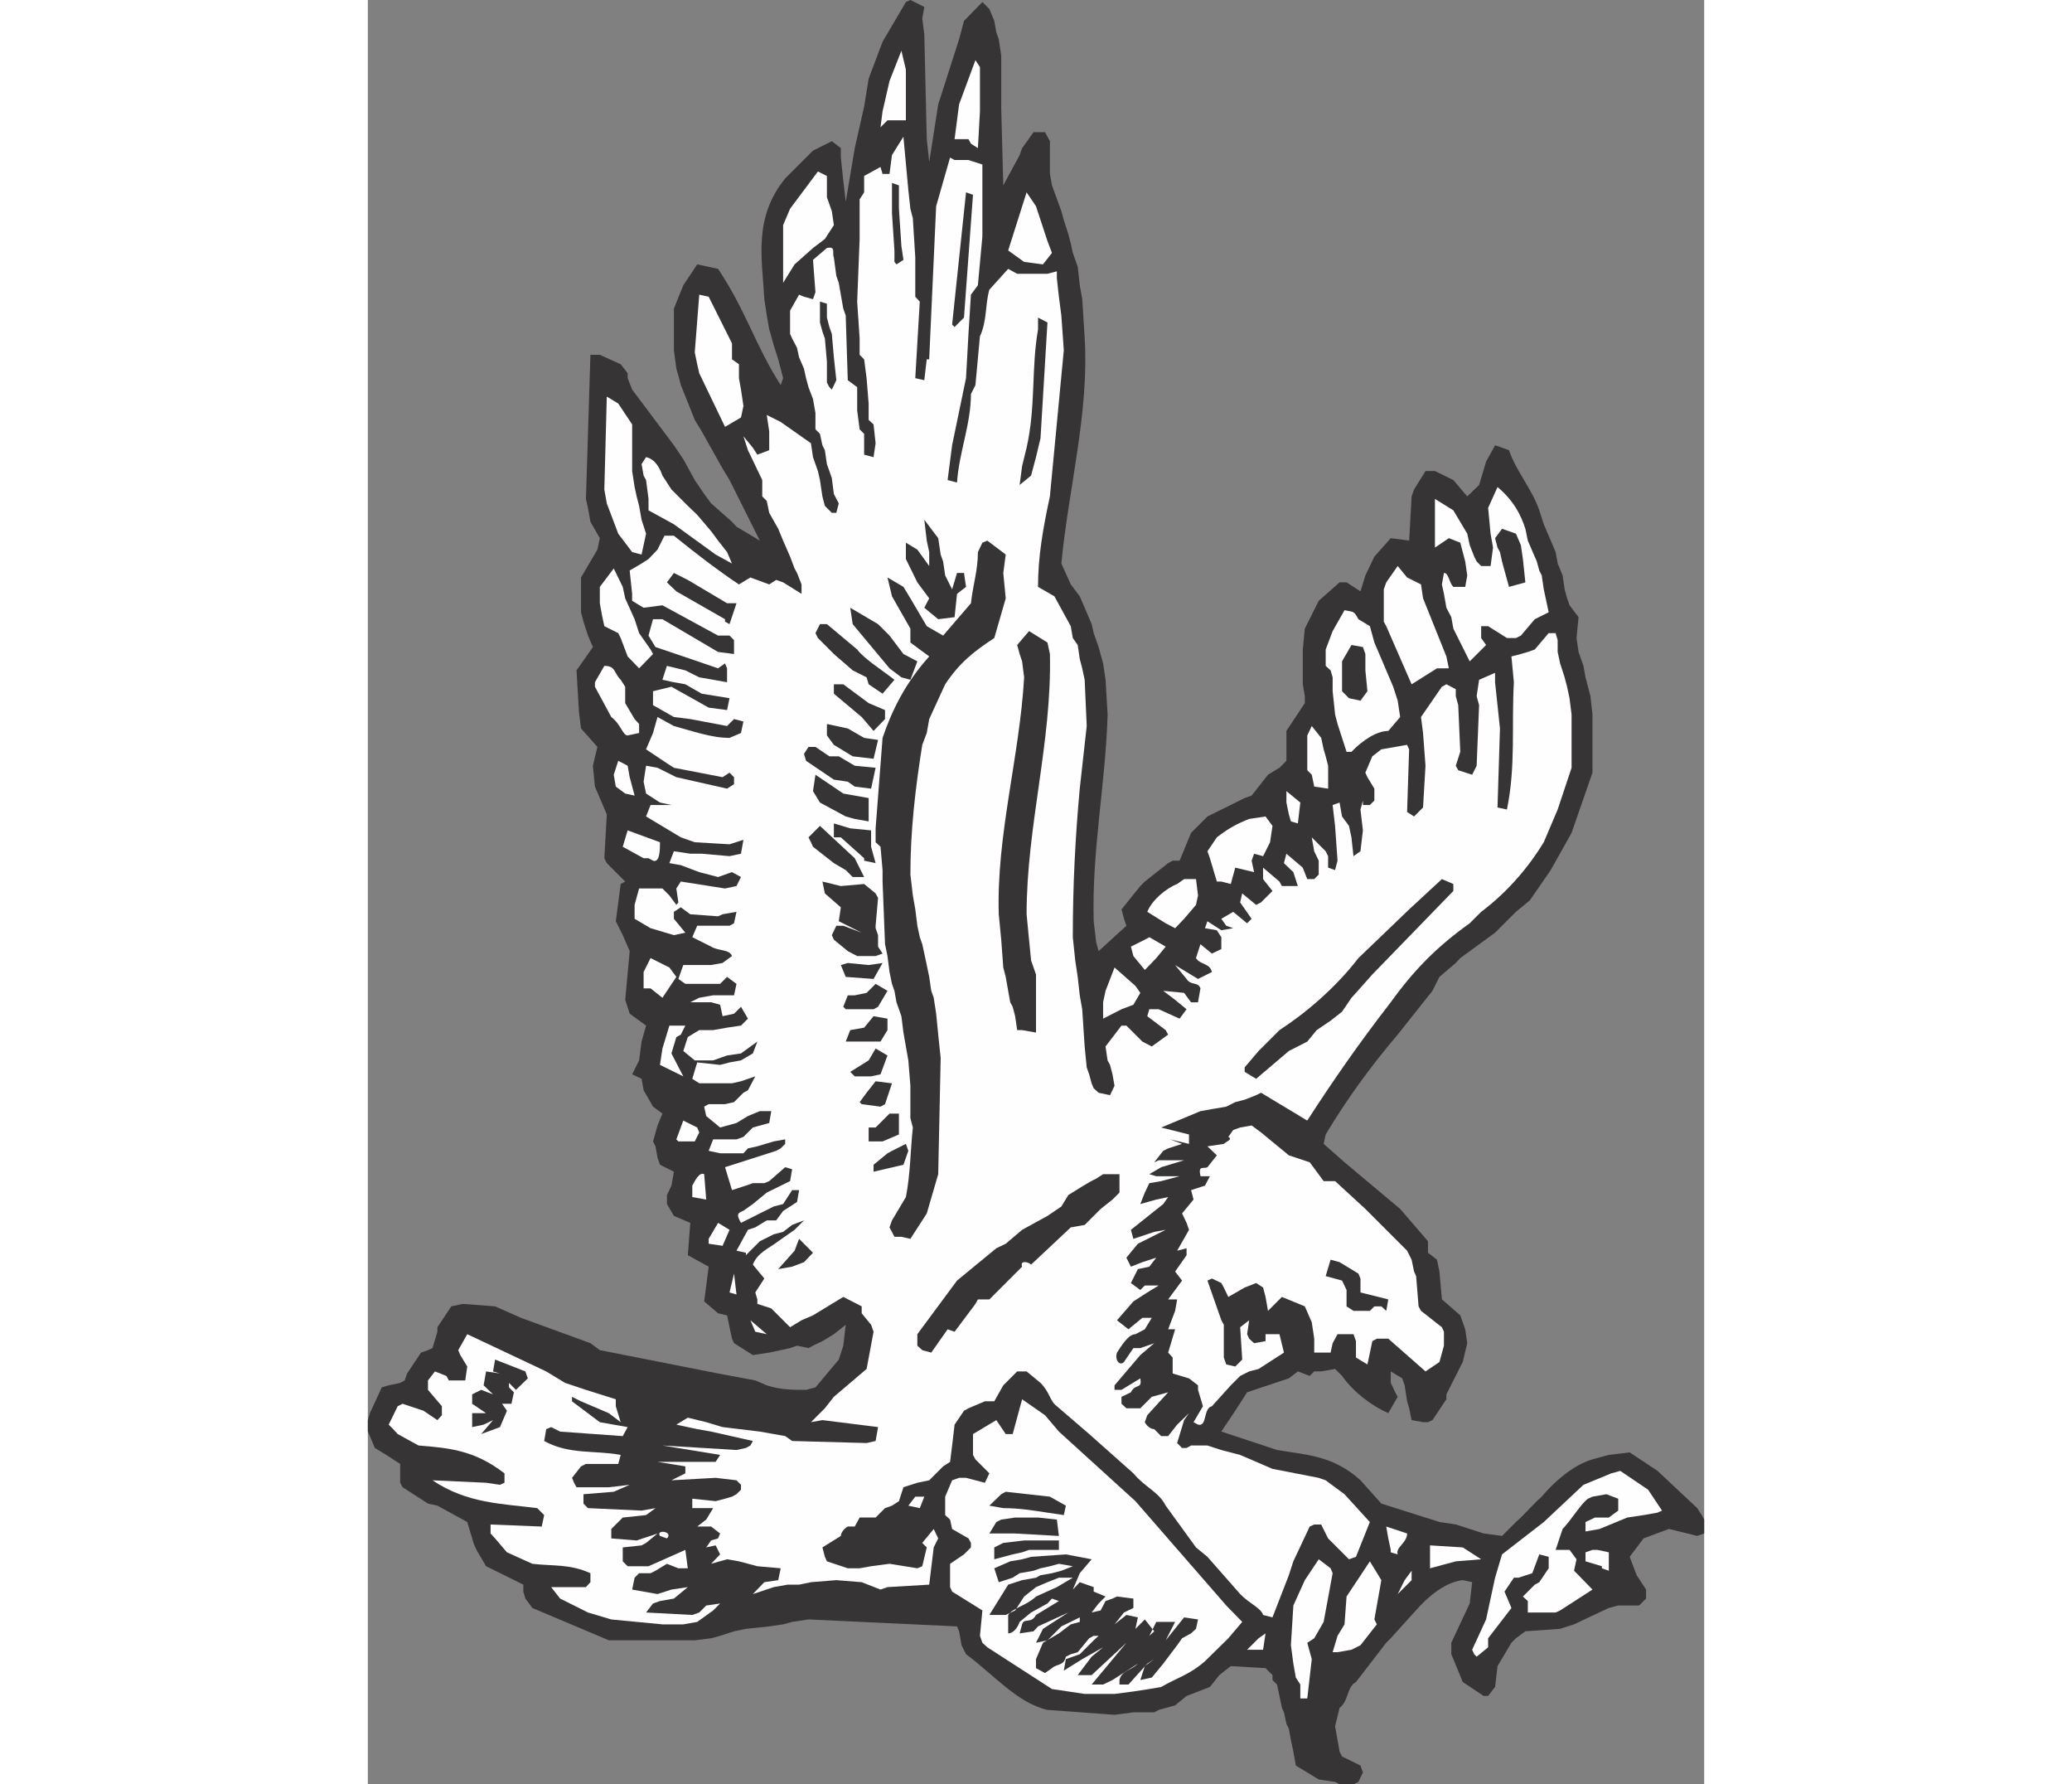 <?xml version="1.0" encoding="UTF-8"?>
<!DOCTYPE svg PUBLIC "-//W3C//DTD SVG 1.1//EN" "http://www.w3.org/Graphics/SVG/1.1/DTD/svg11.dtd">
<!-- Creator: CorelDRAW -->
<svg xmlns="http://www.w3.org/2000/svg" xml:space="preserve" width="7.848in" height="6.757in" version="1.1" style="shape-rendering:geometricPrecision; text-rendering:geometricPrecision; image-rendering:optimizeQuality; fill-rule:evenodd; clip-rule:evenodd"
viewBox="0 0 7847.73 10476.45"
 xmlns:xlink="http://www.w3.org/1999/xlink"
 xmlns:xodm="http://www.corel.com/coreldraw/odm/2003">
 <rect x="0" y="0" width="7847.73" height="10476.45" fill="#808080" stroke="none"/>
 <defs>
  <style type="text/css">
   <![CDATA[
    .fil1 {fill:#FEFEFE}
    .fil0 {fill:#373435}
   ]]>
  </style>
 </defs>
 <g id="Layer_x0020_1">
  <g id="_2008576209600">
   <path class="fil0" d="M5680.35 10462.03l-96.11 -14.41 -134.56 -81.7 -14.41 -81.69 -14.42 -67.28 -12.02 -67.28 -14.41 -28.83 -14.42 -67.28 -12.02 -26.43 -14.42 -69.68 -14.41 -67.28 -26.43 -26.43 0 -28.84 -40.85 -40.85 -204.24 -12.02 -67.28 52.86 -55.27 69.69 -136.96 52.86 -67.28 55.27 -96.11 26.43 -26.43 14.42 -122.54 0 -110.53 14.42 -394.07 -28.84 0 0c-177.81,-40.85 -312.37,-204.24 -478.16,-326.78l0 0 -26.43 -52.87 -14.42 -81.69 -12.02 -28.83 -872.24 -40.85 -96.11 14.42 -52.86 14.42 -81.7 12.02 -136.96 14.41 -69.68 14.42 -81.7 26.43 -52.86 14.41 -96.11 12.02 -504.6 0 -449.34 -189.82 -40.85 -55.27 -12.02 -40.85 0 -40.85 -218.66 -108.13 0 0c-40.85,-69.68 -69.68,-110.53 -81.69,-163.4l0 0 -28.84 -96.11 -175.4 -96.11 -55.27 -12.02 -148.98 -96.11 -14.42 -26.43 0 -110.53 -81.7 -52.86 -67.27 -40.85 -28.84 -69.69 -12.02 -26.43 0 -67.27 12.02 -40.85 69.69 -151.38 40.85 -12.01 67.28 -14.42 26.43 -14.42 14.42 -40.85 81.7 -122.55 40.85 -14.41 26.43 -12.02 28.84 -96.11 0 -26.43 81.69 -122.55 67.28 -14.41 189.82 14.41 151.38 67.28 408.49 148.98 55.26 40.85 694.43 136.96 218.66 40.85 67.28 28.84 0 0c81.69,26.43 148.98,26.43 230.67,26.43l0 0 55.27 -14.42 136.97 -163.39 26.43 -81.7 14.42 -122.55 -69.69 55.27 -67.27 40.85 -55.27 26.43 -26.43 14.42 -67.28 -14.42 -40.85 14.42 -55.27 12.02 -67.28 14.41 -96.11 14.42 -110.53 -69.69 -12.02 -26.43 -14.42 -67.28 -14.42 -69.68 -52.86 -12.02 -81.69 -69.69 26.43 -204.24 -122.54 -67.28 14.41 -189.82 -96.11 -40.85 -40.85 -69.69 0 -52.86 26.43 -55.27 14.41 -81.69 -81.69 -40.85 -14.42 -40.85 -12.02 -67.28 -14.41 -28.83 26.43 -93.71 28.83 -69.69 -55.26 -40.85 -55.27 -96.11 -12.02 -67.28 -55.27 -26.43 40.85 -81.69 14.42 -110.53 26.43 -93.71 -96.11 -69.69 -26.43 -81.69 26.43 -285.94 -40.85 -93.71 -40.85 -81.69 28.83 -218.66 26.43 -14.42 -108.13 -108.12 -14.42 -28.83 14.42 -257.1 -69.69 -163.4 -12.02 -122.55 26.43 -110.53 -96.11 -108.13 -12.02 -96.11 -14.42 -245.09 96.11 -136.97 -28.83 -67.27 -26.43 -81.7 -14.41 -55.27 0 -204.24 96.11 -163.4 14.41 -67.27 -55.26 -96.12 -14.42 -81.69 -12.02 -52.86 26.43 -845.81 55.26 0 122.55 55.27 40.85 52.86 0 28.83 26.43 67.28 245.09 326.79 55.27 81.69 67.28 122.55 55.27 81.7 40.85 55.26 122.55 108.13 26.43 28.84 136.97 81.69 -177.81 -355.62 -40.85 -67.28 -122.55 -218.65 -40.85 -67.28 -81.7 -204.24 -14.41 -55.27 -12.02 -40.85 -14.42 -108.13 0 -245.1 55.27 -136.96 81.7 -122.55 122.54 26.43 0 0c163.4,245.09 218.66,449.33 367.64,682.41l0 0 14.42 -40.85 -14.42 -55.26 -14.41 -55.27 -26.43 -81.7 -14.42 -52.86 -12.02 -40.85 -14.41 -81.7 -14.42 -96.11 0 0c-12.02,-230.67 -67.28,-475.77 122.55,-708.84l0 0 163.4 -163.4 110.53 -55.27 52.87 40.85 0 55.27 14.41 136.97 14.42 122.54 52.86 -314.78 55.27 -245.09 26.43 -163.4 81.7 -216.26 136.96 -233.07 26.43 -12.02 81.69 40.85 -12.02 67.28 12.02 96.11 14.42 612.73 14.42 134.56 52.86 -338.81 122.54 -382.06 28.84 -108.13 108.13 -110.53 40.85 40.85 28.83 69.68 12.02 67.28 14.42 40.85 14.41 96.12 0 81.69 0 230.68 12.02 449.33 96.11 -177.81 14.42 -40.85 67.28 -93.71 67.28 0 28.83 52.86 0 151.38 0 40.85 12.02 67.28 55.27 151.38 14.41 52.86 26.43 81.7 14.42 55.27 12.02 55.26 28.83 81.7 12.02 108.13 14.41 81.69 14.42 230.68 0 0c26.43,437.32 -96.11,886.65 -136.96,1321.57l0 0 55.27 122.54 52.86 69.69 69.68 163.4 12.02 52.86 28.84 81.69 26.43 96.12 14.42 96.11 12.02 204.24 0 0c-12.02,408.48 -93.72,802.56 -81.7,1213.44l0 0 14.42 122.54 14.42 52.86 163.39 -148.98 -14.41 -40.85 -14.42 -55.27 110.53 -136.96 26.43 -26.43 136.97 -108.12 26.43 -14.42 40.85 0 67.27 -163.39 96.11 -96.12 218.66 -108.13 40.85 -14.41 96.12 -122.55 67.27 -40.85 40.85 -40.85 0 -175.41 108.13 -163.4 0 -40.85 -12.02 -69.69 0 -204.24 12.02 -122.55 81.69 -163.39 122.55 -108.13 40.85 0 81.69 52.86 28.84 -93.72 52.86 -110.53 96.11 -108.13 108.13 14.41 14.42 -259.51 14.41 -40.85 67.28 -108.13 55.27 0 108.13 52.86 81.69 96.11 69.69 -67.28 40.85 -136.96 52.86 -96.11 81.7 28.83 0 0c40.85,122.55 136.96,230.68 177.81,353.22l0 0 26.43 81.69 69.68 163.4 12.02 67.28 28.84 69.68 12.01 81.7 14.42 52.86 14.42 40.85 52.86 69.69 -12.02 122.54 12.02 81.7 28.83 81.69 12.02 67.28 14.42 55.27 14.41 55.27 12.02 108.13 0 341.2 -122.54 353.22 -122.55 218.65 -122.55 177.81 -81.69 67.28 -122.55 122.54 -204.24 148.98 -26.43 28.83 -96.12 81.69 -40.85 81.7 -204.24 257.1 0 0c-163.4,192.23 -300.36,382.06 -422.9,586.3l0 0 -12.02 55.27 122.55 108.13 326.79 273.92 163.4 189.83 0 67.28 52.86 40.85 14.41 69.68 14.42 163.4 108.13 93.72 28.83 81.69 12.02 81.69 -26.43 110.53 -96.11 189.83 0 28.83 -81.7 122.55 -26.43 12.02 -28.84 0 -67.27 -12.02 -14.42 -69.69 -12.02 -40.85 -14.42 -93.71 -14.41 -40.85 -67.28 -40.85 0 67.28 26.43 55.27 14.42 26.43 -55.27 96.11 0 0c-93.71,-40.85 -204.24,-122.54 -271.52,-218.65l0 0 -40.85 -40.85 -81.69 14.42 -40.85 0 -26.43 26.43 -69.69 -26.43 -52.86 40.85 -245.09 81.7 -69.69 108.13 -81.69 122.54 326.79 108.13 0 0c163.4,28.84 326.78,28.84 490.18,177.81l0 0 122.55 136.96 341.2 108.13 96.12 14.42 163.39 52.86 108.13 14.42 81.7 -81.7 28.83 -26.43 93.72 -96.11 28.83 -26.43 0 0c93.71,-110.53 204.24,-192.23 297.95,-218.66l0 0 96.11 -26.43 122.55 -14.42 163.4 108.13 233.07 218.66 26.43 40.85 14.42 26.43 0 81.69 -40.85 14.42 -165.79 -40.85 -148.98 55.26 -81.7 108.13 40.85 108.13 55.27 84.11 0 52.86 -40.85 40.85 -122.55 0 -55.27 14.42 -204.24 96.11 -81.69 26.43 -204.24 14.42 -55.27 40.85 -26.43 26.43 -81.69 136.96 -14.42 122.55 -40.85 52.86 -26.43 0 -122.54 -81.7 -55.27 -134.56 -12.02 -28.83 0 -67.28 108.13 -230.68 14.42 -124.95 -55.27 -12.02 0 0c-96.11,12.02 -192.23,81.69 -285.94,189.82l0 0 -136.96 151.38 -26.43 26.43 -177.81 230.67 0 0c-55.27,28.84 -40.85,110.53 -96.11,151.38l0 0 -26.43 108.13 14.42 81.7 12.02 67.28 14.41 28.83 108.13 52.86 14.42 40.85 -26.43 55.27 -28.83 14.42 -81.69 0 -26.43 -14.42z"/>
   <polygon class="fil1" points="5476.11,9971.85 5476.11,9890.15 5449.67,9849.31 5435.26,9767.61 5420.84,9659.48 5435.26,9426.4 5502.54,9277.43 5584.24,9154.88 5653.92,9207.74 5665.93,9236.58 5613.07,9522.52 5557.8,9618.63 5516.96,9645.06 5543.39,9741.18 5516.96,9971.85 "/>
   <path class="fil1" d="M4209.8 9945.42l-192.23 -28.83 -379.65 -245.1 -28.83 -26.43 -14.42 -40.85 14.42 -148.98 -177.81 -110.53 -12.02 -26.43 0 -136.96 81.7 -55.27 40.85 -40.85 0 -26.43 -14.42 -26.43 -96.11 -55.26 -12.02 -55.27 -28.83 -26.43 0 -108.13 40.85 -96.11 40.85 -14.42 40.85 0 110.53 28.84 26.43 -55.27 -81.7 -81.7 -14.41 -26.43 0 -122.55 136.95 -81.69 55.27 81.69 40.85 0 55.27 -204.24 134.56 93.71 81.69 96.11 449.34 408.49 533.43 612.73 93.72 96.11 -81.7 96.11 -136.96 134.56 0 0c-93.72,81.69 -163.4,96.11 -257.1,151.38l0 0 -69.69 12.02 -93.71 14.41 -110.53 14.42 -122.55 0 -52.86 0z"/>
   <path class="fil0" d="M4414.04 9890.15l0 -26.43 0 0c12.02,-55.27 67.28,-55.27 108.13,-96.12l0 0 -148.98 96.12 -55.27 26.43 -67.28 0 204.24 -245.09 -204.24 189.82 -81.69 0 81.69 -108.13 67.28 -55.27 -122.55 69.69 -108.13 67.28 12.02 -67.28 81.7 -28.83 81.69 -81.7 28.84 -26.43 -28.84 0 -26.43 14.41 -67.28 81.7 -40.85 12.02 -28.84 14.41 0 0c-12.02,55.27 -52.86,40.85 -81.69,67.28l0 0 -40.85 28.83 -52.86 -28.83 0 -52.86 40.85 -96.11 93.71 -55.27 69.69 -52.86 52.86 -14.42 0 -26.43 -108.13 52.86 -81.7 81.69 -67.27 14.42 40.85 -81.7 148.98 -96.11 -177.81 81.7 -26.43 28.83 -81.7 12.02 14.42 -52.86 0 0c12.02,-40.85 52.86,0 81.7,-55.27l0 0 134.56 -81.7 -40.85 -14.41 -26.43 28.83 -96.11 52.86 -67.28 55.27 0 0c-14.41,40.85 -40.85,67.28 -67.27,67.28l0 0 0 -108.13 0 0c26.43,-40.85 108.13,-55.27 163.4,-108.13l0 0 122.54 -55.27 93.72 -55.27 -81.7 0 -67.28 26.43 -67.27 28.83 -69.69 55.27 -52.86 81.69 -55.27 26.43 -96.11 0 110.53 -177.81 81.69 -26.43 81.7 -14.42 26.43 -14.42 67.28 -12.01 55.27 -14.42 67.28 -26.43 -81.7 -14.41 -52.86 14.41 -55.27 12.02 -40.85 14.42 -81.7 14.42 -40.85 26.43 -81.69 26.43 -26.43 -81.7 93.72 -40.85 69.68 -12.02 52.86 -14.42 204.24 -14.41 151.38 28.83 -69.68 81.7 -40.85 96.11 40.85 -43.25 81.69 28.83 0 26.43 69.69 28.83 -40.85 40.85 -40.85 52.86 52.86 -12.02 28.84 -55.27 40.85 -14.41 26.43 -12.02 96.11 12.02 0 55.27 -55.27 26.43 -55.27 69.69 69.68 -55.27 67.28 14.42 -14.41 67.27 -26.43 26.43 81.69 -81.7 55.27 69.69 -28.83 26.43 40.85 -81.7 110.53 0 -55.27 108.13 108.13 -134.56 81.7 12.01 -12.02 55.27 -28.84 26.43 -52.86 28.83 -28.83 40.85 -81.7 108.13 -67.27 81.7 -67.28 14.42 26.43 -81.7 55.27 -40.85 -40.85 26.43 -110.53 122.55 -52.86 0z"/>
   <path class="fil1" d="M6511.74 9726.76l-14.41 -14.41 -12.02 -26.43 81.69 -177.81 52.86 -245.09 40.85 -136.96 245.1 -189.83 233.07 -218.65 163.4 -67.28 52.86 -14.42 163.4 110.53 81.7 122.55 -26.43 12.01 -81.69 14.42 -96.12 14.42 -163.39 67.28 -81.7 14.41 0 -55.27 55.27 -26.43 81.69 0 55.27 -40.85 0 -69.69 -69.68 -26.43 -81.7 14.42 -26.43 12.02 0 0c-40.85,28.83 -96.11,122.55 -148.98,177.81l0 0 -40.85 122.54 81.7 0 40.85 55.27 -14.42 67.28 26.43 26.43 81.69 84.11 -189.82 122.54 -26.43 12.02 -81.69 0 -81.7 0 0 -67.28 -28.83 -26.43 69.69 -69.69 26.43 -14.41 55.27 -81.7 0 -67.28 -55.27 -14.41 -40.85 110.53 -81.69 26.43 -26.43 0 -55.27 81.7 40.85 96.11 -136.96 177.81 0 52.86 -67.28 55.27z"/>
   <polygon class="fil1" points="5694.77,9700.33 5665.93,9700.33 5694.77,9604.22 5735.62,9536.94 5747.63,9373.54 5884.59,9166.89 5951.87,9277.43 5911.03,9508.1 5925.44,9536.94 5829.33,9659.48 5776.46,9685.91 "/>
   <polygon class="fil1" points="5163.74,9685.91 5231.02,9618.63 5271.87,9589.8 5257.45,9685.91 "/>
   <path class="fil1" d="M1730.06 9536.94l-300.36 -28.84 -136.96 -40.85 -163.4 -81.69 -52.86 -67.28 67.28 0 136.96 0 26.43 -28.83 0 -52.86 0 0c-122.55,-55.27 -218.66,-40.85 -341.21,-55.27l0 0 -148.98 -67.28 -69.69 -81.7 -26.43 -28.83 0 -52.86 300.36 12.02 14.42 -67.28 -40.85 -40.85 0 0c-206.64,-26.43 -410.89,-26.43 -615.13,-163.4l0 0 314.78 14.42 81.7 12.02 26.43 -12.02 0 -55.27 0 0c-177.81,-136.97 -326.79,-148.98 -504.6,-163.4l0 0 -122.55 -67.28 -26.43 -28.83 -26.43 -26.43 52.86 -108.13 28.84 -14.41 122.54 40.85 81.7 55.27 26.43 -28.84 0 -52.86 -81.69 -96.11 0 -55.27 40.85 -52.86 67.28 26.43 14.41 26.43 96.12 0 12.01 -81.69 -40.85 -67.28 -12.02 -28.83 52.86 -93.72 463.76 218.66 110.53 67.28 122.55 40.85 175.41 55.27 0 40.85 28.83 93.72 -69.68 -52.87 -163.4 -69.68 -52.86 -26.43 0 26.43 163.39 122.55 163.4 28.83 -28.83 52.86 -367.64 -26.43 -52.86 -26.43 -28.83 12.02 -12.02 69.68 0 0c148.98,81.7 297.95,52.86 449.33,81.7l0 0 -14.42 52.86 -189.82 0 -28.83 14.42 -52.86 67.27 12.01 28.84 14.42 26.43 189.83 0 122.54 -14.41 -93.71 40.85 -177.81 14.41 0 55.27 26.43 26.43 314.78 14.42 81.69 -14.42 -55.27 40.85 -136.96 14.42 -67.28 67.28 0 55.26 148.98 12.02 122.55 -40.85 -67.28 55.27 -26.43 14.42 -110.53 12.02 0 81.69 28.83 28.83 122.55 0 216.26 -96.11 14.42 108.13 -55.27 0 -67.28 -26.43 -67.28 40.85 -28.83 14.42 -67.28 0 -26.43 26.43 -14.42 69.69 148.98 26.43 81.7 -26.43 96.11 -14.42 -81.7 67.28 -81.69 14.41 -40.85 14.42 -40.85 52.86 271.52 14.42 40.85 -14.42 40.85 -40.85 81.69 -12.02 -40.85 40.85 -93.71 67.28 -81.7 14.42 -122.55 0z"/>
   <path class="fil1" d="M5257.45 9481.67c-12.02,-40.85 -81.69,-67.28 -134.56,-122.55l0 0 -192.23 -218.66 -67.27 -55.26 -177.81 -245.1 0 0c-40.85,-81.69 -122.55,-108.13 -189.82,-189.82l0 0 -259.51 -230.68 -189.83 -163.4 0 0c-40.85,-28.83 -40.85,-81.69 -96.11,-136.96l0 0 -81.69 -67.28 -55.27 0 -81.7 81.7 -52.86 93.71 -55.26 0 -96.11 40.85 -26.43 14.42 -55.27 81.69 -14.42 122.55 -12.02 96.11 -40.85 26.43 -81.69 81.69 -69.69 14.42 -81.69 26.43 -26.43 81.7 -40.85 26.43 -40.85 14.42 -55.27 55.27 -93.72 0 -28.83 52.86 -40.85 0 0 0c-26.43,14.42 -40.85,40.85 -40.85,55.27l0 0 -108.13 67.28 14.41 55.26 12.02 26.43 122.55 40.85 69.68 0 67.28 -12.02 108.13 -14.41 163.4 26.43 28.83 -12.02 26.43 -110.53 -26.43 -26.43 67.28 -81.69 26.43 55.26 -26.43 52.87 -26.43 218.65 -245.1 14.42 -40.85 14.42 -110.53 -43.25 -148.98 -12.02 -148.98 12.02 -69.69 14.41 -67.28 0 -81.69 14.42 -122.55 40.85 67.28 -69.68 81.7 -12.02 14.41 -69.69 -136.96 -12.02 -108.13 -28.83 -69.69 -12.02 -93.71 26.43 52.86 -55.27 -26.43 -52.86 -55.27 12.02 28.83 -40.85 40.85 -12.02 12.02 -28.83 -52.86 -40.85 -81.69 0 52.86 -40.85 40.85 -67.28 -122.55 0 0 -55.27 136.97 14.42 55.26 -14.42 40.85 -12.02 26.43 -14.42 26.43 -26.43 0 -28.83 -26.43 -26.43 -122.54 -14.42 -259.51 14.42 81.69 -40.85 0 -40.85 -163.4 -26.43 341.21 0 26.43 -40.85 -338.81 -55.27 434.92 26.43 55.27 -12.01 26.43 -14.42 14.41 -26.43 -245.09 -55.27 -81.69 -14.41 -122.55 -26.43 67.28 -40.85 108.13 26.43 96.11 28.83 218.66 26.43 148.98 26.43 40.85 28.83 437.32 12.02 52.86 -12.02 14.41 -81.69 -326.78 -40.85 -67.28 12.02 81.69 -81.7 52.86 -67.28 192.23 -163.4 40.85 -218.65 -14.42 -40.85 -55.27 -67.27 0 -40.85 -108.13 -55.26 -177.81 108.13 -67.28 28.83 -67.28 40.85 -110.53 -110.53 -81.69 -26.43 0 -26.43 -12.02 -40.85 52.86 -81.69 -67.28 -81.7 0 0c26.43,-69.68 96.11,-96.11 148.98,-136.96l0 0 96.11 -67.28 55.27 -55.27 -69.69 26.43 -52.86 40.85 -55.27 14.42 -81.69 40.85 -81.7 81.69 0 -14.41 -55.27 -12.02 67.28 -122.55 43.25 -14.42 67.28 -40.85 55.27 0 40.85 -55.27 81.69 -52.86 12.02 -69.68 -40.85 0 -52.86 81.69 -55.27 14.42 -192.23 96.11 0 0c-40.85,-69.69 0,-55.27 28.83,-81.7l0 0 40.85 -28.83 81.7 -67.28 136.96 -67.28 12.02 -69.68 -40.85 -12.02 -93.72 81.69 -28.83 12.02 -67.28 0 -40.85 14.42 -81.69 26.43 -40.85 -134.56 300.36 -96.11 26.43 -14.42 26.43 -26.43 0 -26.43 -67.28 12.02 -96.11 28.83 -55.27 12.02 -26.43 28.84 -136.96 0 -67.28 -14.42 26.43 -67.28 136.96 0 40.85 -14.42 55.27 -55.26 96.11 -26.43 12.02 -69.69 -67.27 0 -69.69 28.84 -67.28 40.85 -96.11 26.43 -81.69 -67.28 -12.02 -55.27 26.43 -14.42 96.11 0 52.87 -12.02 55.26 -55.27 26.43 -14.41 43.25 -81.7 -84.1 28.84 -52.86 12.02 -192.23 0 -40.85 -26.43 28.84 -96.11 134.56 14.42 55.27 -14.42 67.28 -12.02 69.68 -40.85 26.43 -69.69 -96.11 69.69 -81.7 12.02 -81.69 28.83 -108.13 0 -67.28 -55.27 26.43 -81.69 67.27 -40.85 81.7 0 81.69 -14.41 81.7 -12.02 40.85 -40.85 -40.85 -69.69 -40.85 40.85 -67.28 14.42 -14.42 -67.28 -52.86 -14.41 -122.55 0 52.86 -26.43 81.7 -14.42 122.55 0 14.41 -67.27 -55.27 -40.85 -40.85 40.85 -81.69 0 -122.55 0 -40.85 -28.84 28.83 -81.69 67.28 0 96.11 0 67.28 -12.02 55.27 -40.85 0 0c-14.42,-40.85 -81.7,-28.84 -122.55,-55.27l0 0 -110.53 -55.27 28.84 -67.28 108.13 0 81.69 0 26.43 -14.42 14.41 -67.27 -81.69 14.41 -26.43 12.02 -163.4 -12.02 -55.27 -40.85 -40.85 26.43 0 40.85 67.28 81.69 -67.28 14.42 -96.11 -28.83 -40.85 -12.02 -93.71 -55.27 0 -81.7 26.43 -96.11 136.96 0 40.85 40.85 40.85 55.26 12.02 -14.41 -12.02 -81.7 26.43 -40.85 259.51 40.85 67.28 -14.41 26.43 -52.86 -52.86 -28.84 -81.7 28.84 -110.53 -28.84 -108.13 -40.85 -67.27 -12.02 26.43 -69.68 96.11 14.41 67.28 0 163.4 14.42 67.28 -14.42 14.41 -81.69 -81.69 26.43 -204.24 -12.02 -81.7 -28.83 -204.24 -122.55 26.43 -67.27 122.55 0 -67.28 -14.42 -81.7 -52.86 -14.41 -69.69 14.41 -93.71 67.28 12.02 110.53 55.27 297.95 67.28 40.85 -26.43 0 -40.85 -26.43 -26.43 -40.85 26.43 -285.94 -55.27 -40.85 -26.43 -122.55 -81.69 40.85 -96.11 26.43 -93.72 96.11 52.87 0 0c108.13,28.83 218.66,69.68 326.79,69.68l0 0 67.28 -28.83 14.41 -67.28 -55.26 -14.42 -40.85 40.85 -216.26 -40.85 -96.11 -12.02 -122.54 -69.68 0 -81.7 108.13 -26.43 218.65 122.55 108.13 14.41 14.42 -69.68 -163.4 -26.43 -96.11 -55.27 -67.28 -12.02 -67.28 -14.41 26.43 -81.7 108.13 26.43 81.69 40.85 163.4 28.83 0 -81.69 -12.02 -28.83 -40.85 28.83 -204.24 -69.69 -163.4 -55.27 -40.85 -67.27 26.43 -96.11 55.26 0 326.79 192.23 93.72 12.02 0 -81.7 -26.43 -26.43 -67.28 0 -326.79 -177.81 -110.53 14.42 -67.28 -40.85 0 -40.85 -14.42 -136.96 69.69 -40.85 40.85 -26.43 52.86 -55.27 40.85 -81.69 55.27 0 0 0c136.97,110.53 259.51,204.24 382.06,285.94l0 0 67.28 -40.85 110.53 40.85 40.85 -26.43 40.85 14.42 108.13 67.27 0 -55.27 -26.43 -67.27 -14.41 -26.43 -26.43 -69.68 -40.85 -93.72 -28.83 -69.68 -52.87 -93.72 -14.41 -69.68 -26.43 -26.43 0 -96.11 -84.1 -175.41 -26.43 -81.69 55.27 67.28 26.43 40.85 69.68 -26.43 0 -110.53 -14.41 -96.12 81.69 40.85 177.81 124.95 12.02 81.7 28.83 81.69 12.02 52.86 14.42 96.11 14.41 55.27 40.85 40.85 26.43 0 14.42 -55.27 -28.84 -55.26 -12.02 -93.72 -28.83 -81.69 -12.02 -81.7 -14.41 -28.83 -14.42 -67.28 -26.43 -26.43 0 -96.11 -14.41 -81.7 -26.43 -69.68 -14.42 -52.87 -12.01 -55.26 -28.84 -67.28 -12.02 -55.27 -28.83 -55.27 -12.02 -26.43 0 -67.27 0 -69.69 52.86 -93.71 28.84 12.02 52.86 14.41 14.41 -40.85 -14.41 -189.82 81.69 -69.69 0 0c55.27,-12.02 28.83,28.83 40.85,55.27l0 0 14.42 108.13 14.42 40.85 12.02 69.69 14.41 81.69 14.42 40.85 12.02 379.65 55.27 40.85 0 136.96 14.41 110.53 26.43 26.43 0 122.55 55.27 14.42 12.02 -81.7 -12.02 -110.53 -28.84 -26.43 0 -96.11 -12.01 -148.98 -14.42 -110.53 -26.43 -26.43 0 -96.11 -14.41 -216.26 14.41 -367.64 0 -233.07 26.43 -40.85 0 -96.11 96.11 -52.86 12.02 40.85 40.85 0 14.42 -110.53 67.28 -108.13 28.83 312.37 12.02 110.53 14.41 55.27 14.42 230.68 0 230.68 26.43 28.83 -26.43 449.33 52.86 12.02 14.42 -122.54 14.42 0 40.85 -898.67 81.69 -285.94 26.43 14.42 81.69 0 81.7 26.43 0 422.9 -26.43 285.94 -40.85 55.27 -14.42 230.67 -14.41 259.51 -81.7 394.07 -26.43 204.24 55.26 14.42 0 0c12.02,-177.81 81.7,-341.21 81.7,-519.02l0 0 26.43 -52.86 26.43 -285.94 0 0c43.25,-96.11 28.83,-177.81 55.27,-273.93l0 0 110.53 -122.54 52.86 28.83 177.81 0 55.27 -14.42 0 40.85 12.02 108.13 14.42 110.53 14.41 204.25 -81.69 857.82 0 0c-40.85,189.83 -69.69,353.22 -69.69,531.03l0 0 96.12 55.27 96.11 175.41 12.02 69.68 28.83 40.85 12.02 81.69 14.41 55.27 14.42 67.28 12.02 271.52 -40.85 367.64 0 0c-26.43,285.94 -40.85,571.87 -40.85,872.23l0 0 14.41 136.96 14.42 96.11 12.02 108.13 14.41 81.7 14.42 218.66 12.02 122.54 14.42 40.85 14.41 52.87 12.02 28.83 28.84 26.43 67.27 14.42 26.43 -55.27 -12.02 -67.28 -14.42 -55.26 -14.41 -26.43 -12.02 -81.69 93.71 -122.55 28.83 0 93.72 93.71 55.27 28.84 96.11 -69.69 -14.42 -26.43 -108.13 -81.69 12.02 -40.85 55.27 0 122.55 55.27 40.85 -55.27 -67.28 -55.27 -69.69 -52.86 122.55 12.02 40.85 55.27 40.85 0 14.41 -81.7 0 0c-14.41,-40.85 -55.27,-14.42 -81.69,-55.27l0 0 -67.28 -81.69 134.56 81.69 81.69 -40.85 0 0c-12.02,-52.86 -67.28,-40.85 -93.71,-81.69l0 0 26.43 -81.7 67.28 55.27 55.27 -26.43 0 -69.68 -26.43 -40.85 -69.68 -12.02 14.41 -40.85 81.7 52.86 69.68 -12.02 -40.85 -14.42 -28.83 -40.85 69.68 -40.85 81.7 67.27 26.43 -26.43 -67.27 -96.11 12.02 -52.86 81.69 67.27 28.83 -14.41 67.28 -67.28 -55.27 -69.69 0 -67.27 96.11 81.69 14.42 26.43 93.71 0 -26.43 -81.69 -55.27 -52.86 14.42 -55.27 96.11 81.7 26.43 67.27 40.85 0 26.43 -26.42 0 -81.7 -26.43 -55.26 -14.41 -81.7 81.69 81.7 14.42 28.83 0 67.28 40.85 14.41 14.42 -55.27 -14.42 -204.24 -14.42 -122.54 40.85 -14.42 14.41 81.69 40.85 55.27 14.41 67.28 12.02 110.53 40.85 -28.83 14.42 -122.55 -14.42 -122.55 14.42 -52.86 0 26.43 40.85 0 26.43 -26.43 0 -69.68 -40.85 -67.28 -12.02 -26.43 40.85 -96.11 52.86 -40.85 81.69 -14.42 69.69 -12.02 12.02 26.43 -12.02 367.64 40.85 26.43 52.86 -52.86 14.42 -245.09 -14.42 -192.23 -12.02 -93.72 122.55 -177.81 26.43 -14.42 55.27 28.84 0 40.85 14.41 52.86 12.02 273.93 -26.43 81.69 14.41 26.43 81.7 26.43 26.43 -52.86 14.42 -355.62 -14.42 -52.86 14.42 -96.11 93.71 -40.85 0 55.27 14.42 134.56 14.42 136.96 -14.42 463.75 55.27 12.02 0 0c52.86,-257.1 26.43,-490.18 40.85,-747.29l0 0 -14.42 -151.38 55.27 -14.41 40.85 -12.02 40.85 -14.42 81.69 -96.11 40.85 0 12.02 40.85 0 69.69 14.42 67.28 26.43 81.69 14.42 55.27 14.42 67.28 12.02 96.11 0 312.37 -81.7 245.09 -81.69 192.23 0 0c-81.7,134.56 -204.24,285.94 -367.64,408.48l0 0 -67.28 67.27 0 0c-192.23,136.97 -326.79,273.93 -463.75,463.76 -189.83,245.09 -341.21,463.75 -490.19,694.42l0 0 -271.52 -163.4 -28.83 14.42 -67.28 26.43 -55.27 14.41 -52.86 26.43 -84.1 14.42 -67.28 12.01 -230.67 96.12 163.39 40.85 0 55.27 -110.53 -26.43 69.68 26.43 -81.69 26.43 -28.84 14.42 -52.86 67.28 26.43 -12.02 148.98 0 -134.56 40.85 -69.69 40.85 40.85 12.02 136.97 0 -108.13 28.83 -69.69 12.02 -26.43 55.27 -26.43 67.28 93.71 -26.43 69.69 -14.41 -28.84 40.85 -189.82 151.38 14.42 52.86 122.54 -40.85 67.28 -12.02 -163.4 81.69 -67.28 81.7 26.43 52.86 67.28 -26.43 81.69 -26.43 -40.85 52.86 -67.28 14.42 -40.85 81.69 55.27 40.85 26.43 -26.43 81.7 0 -67.28 40.85 -40.85 26.43 -40.85 26.43 -96.11 110.53 67.27 52.86 81.7 -67.28 55.27 0 -40.85 67.28 -55.26 28.83 0 0c-40.85,0 -81.7,67.28 -108.13,108.13 -14.42,40.85 14.41,81.7 40.85,55.27l0 0 55.27 -81.69 40.85 0 81.69 -28.84 -81.69 69.69 -151.38 177.81 0 26.43 40.85 0 110.53 -67.28 0 0c12.02,67.28 -28.83,26.43 -55.27,81.7l0 0 -55.27 26.43 0 40.85 28.83 26.43 81.7 0 67.28 -67.28 96.11 -26.43 -122.55 134.56 -14.42 40.85 0 0c14.42,28.83 40.85,40.85 55.27,40.85l0 0 40.85 40.85 40.85 0 52.86 -67.28 69.68 -67.28 -28.83 40.85 -40.85 134.56 28.83 28.84 26.43 0 26.43 -14.42 96.11 0 81.7 26.43 110.53 28.84 189.82 81.69 271.52 52.86 40.85 14.42 110.53 81.69 148.98 163.4 -81.69 204.24 -40.85 14.42 -122.55 -122.55 -40.85 -81.69 -40.85 0 -26.43 12.02 -96.11 204.24 -26.43 81.69 -96.11 247.5 -55.27 -14.42z"/>
   <polygon class="fil1" points="6047.99,9359.12 6088.84,9277.43 6129.69,9222.16 6129.69,9277.43 "/>
   <polygon class="fil1" points="6237.82,9207.74 6237.82,9166.89 6237.82,9073.18 6430.05,9085.2 6538.17,9154.88 6389.2,9166.89 "/>
   <polygon class="fil1" points="7247.01,9207.74 7247.01,9195.73 7150.9,9166.89 7150.9,9114.03 7191.75,9099.61 7220.59,9099.61 7287.86,9114.03 7287.86,9222.16 "/>
   <polygon class="fil0" points="3678.77,9154.88 3678.77,9085.2 3731.63,9058.77 3854.18,9044.35 4058.42,9044.35 4058.42,9099.61 3883.01,9099.61 3842.17,9114.03 3786.9,9126.05 "/>
   <path class="fil1" d="M6007.14 9114.03l0 -14.42 -14.42 -67.28 -12.02 -69.68 122.55 40.85 0 0c0,55.27 -69.69,81.7 -55.27,122.55l0 0 -40.85 -12.02z"/>
   <path class="fil1" d="M1715.64 9017.92c-26.43,-40.85 81.69,-26.43 40.85,14.41l0 0 -40.85 -14.41z"/>
   <polygon class="fil0" points="3649.94,9003.5 3690.79,8936.22 3719.62,8921.8 3801.32,8909.79 3883.01,8909.79 3935.87,8909.79 4046.41,8921.8 4058.42,9017.92 3801.32,9003.5 "/>
   <path class="fil0" d="M3991.14 8880.95c-81.69,-12.01 -163.4,-26.43 -259.51,-26.43l0 0 -81.69 -14.42 69.67 -67.28 26.43 -14.41 259.51 28.83 93.71 52.86 -12.02 55.27 -96.11 -14.42z"/>
   <polygon class="fil1" points="3174.18,8840.1 3215.03,8787.24 3267.89,8787.24 3241.46,8854.52 "/>
   <polygon class="fil0" points="665.6,8419.6 735.27,8337.91 680.01,8364.34 612.73,8378.76 612.73,8297.06 694.43,8297.06 612.73,8241.8 612.73,8186.53 665.6,8160.1 735.27,8186.53 680.01,8133.67 694.43,8051.97 776.13,8063.98 735.27,8051.97 747.29,7982.29 925.1,8051.97 939.52,8092.81 869.84,8160.1 828.99,8119.25 828.99,8145.68 857.82,8174.52 843.4,8241.8 788.14,8241.8 816.98,8282.64 776.13,8378.76 "/>
   <path class="fil1" d="M4848.96 8349.93l55.27 -93.72 -28.83 -96.11 0 -26.43 -52.87 -40.85 -96.11 -28.83 0 -93.71 -26.43 -28.84 40.85 -136.96 -40.85 0 40.85 -108.13 12.02 -67.28 -52.86 0 81.69 -110.53 -40.85 -52.86 67.28 -96.11 0 -40.85 -55.27 14.42 69.68 -122.55 -14.41 -40.85 -26.43 -55.27 67.28 -81.7 -14.42 -55.26 81.7 -26.43 28.83 -55.27 -55.27 0 0 0c-14.41,-67.28 14.42,-40.85 40.85,-52.86l0 0 55.27 -69.69 -55.27 -52.86 96.12 -14.41 0 0c14.41,-14.42 55.26,-26.43 26.43,-40.85l0 0 28.83 -40.85 40.85 -14.41 67.27 -12.02 55.27 40.85 163.4 134.56 122.55 40.85 81.69 110.53 67.28 0 177.81 163.4 245.09 245.1 26.43 52.86 14.41 69.68 12.02 26.43 14.42 177.81 14.41 26.43 122.55 96.11 12.02 26.43 0 81.69 -26.43 96.11 -81.69 55.27 -218.66 -192.23 -67.28 0 -26.43 14.42 -28.83 136.96 -67.28 -40.85 0 -96.11 -14.42 -40.85 -93.71 0 -28.84 52.86 -12.01 55.27 -96.12 0 0 -81.69 -14.41 -96.11 -40.85 -93.72 -134.56 -55.26 -81.69 81.69 -14.42 -81.69 -14.42 -55.27 -40.85 -26.43 -67.28 26.43 -96.11 55.27 -26.43 -55.27 -14.42 -26.43 -55.27 -26.43 -26.43 12.01 81.7 233.08 14.42 26.43 0 192.23 14.41 40.85 52.86 12.02 40.85 -40.85 -12.02 -189.83 52.86 -40.85 -12.02 81.69 12.02 26.43 28.83 26.43 67.28 -12.01 0 -40.85 81.69 0 26.43 108.13 -148.98 96.11 -55.27 14.42 -52.86 26.43 -55.27 55.27 -110.53 122.54 0 0c-52.86,12.02 -26.43,122.55 -81.69,108.13l0 0 -26.43 -14.41z"/>
   <path class="fil0" d="M3255.87 7927.02l-28.83 -26.43 0 -67.28 233.07 -314.78 230.67 -189.82 55.27 -26.43 96.11 -81.69 148.98 -81.69 81.7 -55.27 40.85 -67.28 0 0c67.28,-40.85 108.13,-69.69 163.4,-96.11l0 0 40.85 -26.43 96.11 0 0 108.13 -40.85 40.85 -69.69 55.27 -93.71 93.72 -81.69 14.41 -233.08 218.66 0 0c-12.02,-14.42 -67.28,-28.83 -52.86,12.02l0 0 -192.22 192.23 -67.28 0 -14.42 26.43 -122.54 163.4 -40.85 -14.42 -96.12 136.96 -52.86 -14.41z"/>
   <polygon class="fil1" points="2275.51,7818.89 2246.68,7751.61 2342.79,7833.31 "/>
   <polygon class="fil0" points="5980.71,7696.35 5951.87,7669.91 5911.03,7669.91 5884.59,7696.35 5788.48,7696.35 5747.63,7669.91 5747.63,7573.8 5721.2,7518.53 5625.08,7492.1 5653.92,7395.99 5706.79,7410.4 5817.31,7477.68 5829.33,7506.52 5829.33,7588.22 5992.72,7629.06 "/>
   <polygon class="fil1" points="2124.13,7588.22 2150.56,7477.68 2164.98,7600.23 "/>
   <polygon class="fil0" points="2410.07,7451.26 2506.19,7343.13 2532.61,7273.44 2614.31,7355.14 2561.45,7410.4 2491.77,7436.84 "/>
   <polygon class="fil1" points="2001.58,7302.27 2001.58,7273.44 2056.85,7179.73 2124.13,7220.58 2083.28,7314.29 "/>
   <path class="fil0" d="M3133.33 7261.43l-40.85 0 -28.83 -55.27 14.42 -40.85 81.69 -136.96 0 0c26.43,-134.56 26.43,-271.52 40.85,-408.48l0 0 -14.41 -55.27 0 -189.83 -12.02 -148.98 -14.42 -81.69 -14.41 -81.7 -12.02 -96.11 -28.84 -81.69 -12.02 -67.28 -14.41 -40.85 -14.42 -69.69 -12.02 -93.71 -14.41 -69.69 -14.42 -367.64 0 -67.27 -12.02 -136.96 -28.83 -26.43 0 -81.69 40.85 -531.03 0 0c55.27,-163.4 136.96,-326.79 273.93,-478.17l0 0 -110.53 -81.69 0 -81.7 -108.13 -189.82 -26.43 -110.53 93.72 55.27 40.85 67.28 96.11 163.4 96.11 55.27 163.4 -189.83 0 0c12.02,-110.53 40.85,-192.23 40.85,-300.36l0 0 26.43 -55.27 28.83 -12.02 108.12 81.7 -14.42 108.13 14.42 148.98 -67.28 233.07 0 0c-124.94,81.7 -206.64,148.98 -288.33,271.52l0 0 -93.71 204.24 -14.42 81.7 -26.43 69.68 0 0c-40.85,257.11 -69.68,502.2 -69.68,761.71l0 0 14.41 122.54 14.42 81.69 12.02 96.11 14.42 67.28 14.41 40.85 12.02 55.27 14.42 67.28 14.42 69.68 12.01 81.7 14.42 40.85 14.42 93.71 12.02 122.55 14.41 136.96 -14.41 682.41 -67.28 230.68 -96.11 148.98 -52.86 -12.02z"/>
   <path class="fil1" d="M1905.47 7028.35l0 -67.28 0 0c14.42,-26.43 40.85,-81.69 69.69,-67.28l0 0 12.02 148.98 -81.7 -14.41z"/>
   <polygon class="fil0" points="2969.94,6879.38 2969.94,6838.52 3051.63,6771.25 3078.07,6756.83 3159.76,6715.98 3174.18,6756.83 3145.35,6838.52 "/>
   <polygon class="fil1" points="1823.77,6701.56 1811.76,6689.55 1852.61,6579.01 1934.31,6619.87 1946.31,6648.7 1919.89,6701.56 "/>
   <polygon class="fil0" points="2941.1,6701.56 2941.1,6619.87 2981.95,6619.87 3063.65,6538.17 3118.91,6538.17 3118.91,6660.71 3022.8,6701.56 "/>
   <polygon class="fil0" points="2900.25,6482.9 2888.24,6470.89 2929.09,6415.62 2981.95,6348.34 3078.07,6360.36 3037.22,6482.9 3010.78,6497.32 "/>
   <path class="fil0" d="M5216.6 6333.92l-67.28 -40.85 0 -26.43 81.7 -96.11 122.54 -122.55 0 0c148.98,-96.11 326.79,-245.09 463.75,-422.9l0 0 297.96 -285.94 192.23 -177.81 67.28 28.84 0 40.85 -475.77 490.19 -96.11 108.13 -26.43 28.83 -55.27 81.69 -67.27 52.87 -81.7 55.26 -55.27 67.28 -108.13 55.27 -192.23 163.4z"/>
   <polygon class="fil1" points="1852.61,6319.51 1715.64,6252.23 1730.06,6156.11 1770.91,6021.55 1864.62,6021.55 1838.19,6074.42 1811.76,6088.84 1782.93,6184.95 "/>
   <polygon class="fil0" points="2859.4,6319.51 2832.97,6293.08 2941.1,6225.8 2981.95,6156.11 3051.63,6196.96 3010.78,6307.49 2955.52,6319.51 "/>
   <polygon class="fil0" points="2806.54,6115.26 2832.97,6047.98 2914.67,6033.57 2969.94,5966.29 3051.63,5980.71 3051.63,6047.98 3010.78,6115.26 2969.94,6115.26 "/>
   <path class="fil0" d="M3842.17 6047.98l-28.83 0 -12.02 -81.69 -14.42 -55.27 -14.41 -26.43 -12.02 -67.28 -14.42 -81.7 -14.42 -55.27 -12.02 -163.39 -14.41 -148.98 0 0c-14.42,-463.74 122.54,-927.49 148.98,-1391.25l0 0 -12.02 -93.71 -14.42 -43.25 -14.41 -52.86 69.68 -81.7 108.13 67.28 14.42 67.28 0 0c12.02,519.02 -136.96,1009.2 -136.96,1528.21l0 0 14.41 148.98 12.02 122.54 28.84 81.7 0 40.85 0 96.11 0 204.24 -81.7 -14.42z"/>
   <polygon class="fil1" points="4317.93,5980.71 4317.93,5884.59 4332.35,5817.31 4385.21,5680.34 4507.76,5788.47 4536.59,5829.33 4495.75,5899.01 4426.06,5925.44 "/>
   <polygon class="fil0" points="2806.54,5925.44 2792.12,5911.02 2818.56,5843.74 2859.4,5843.74 2929.09,5829.33 2981.95,5776.46 3051.63,5817.31 2996.36,5911.02 2969.94,5925.44 2900.25,5925.44 "/>
   <polygon class="fil1" points="1730.06,5858.16 1660.38,5802.89 1619.53,5802.89 1619.53,5706.78 1660.38,5625.08 1770.91,5680.34 1811.76,5735.61 "/>
   <polygon class="fil0" points="2806.54,5735.61 2777.71,5665.93 2818.56,5653.92 2941.1,5665.93 3022.8,5653.92 2969.94,5747.63 "/>
   <polygon class="fil1" points="4563.02,5694.76 4495.75,5613.07 4481.33,5557.8 4563.02,5516.96 4589.45,5502.54 4685.57,5557.8 4630.3,5625.08 "/>
   <polygon class="fil0" points="2873.82,5613.07 2818.56,5584.23 2736.86,5516.96 2724.84,5490.52 2751.28,5435.26 2792.12,5435.26 2900.25,5476.1 2765.69,5408.83 2777.71,5327.13 2683.99,5245.43 2669.58,5175.75 2777.71,5202.18 2914.67,5190.17 2981.95,5245.43 2996.36,5271.86 2981.95,5435.26 2981.95,5449.67 2996.36,5490.52 2996.36,5557.8 3022.8,5598.65 2981.95,5613.07 "/>
   <path class="fil1" d="M4740.83 5449.67l-55.27 -28.84 -108.13 -67.27 0 0c26.43,-67.28 108.13,-136.97 175.41,-163.4l0 0 40.85 -28.84 69.69 0 12.02 96.12 -12.02 55.26 -69.69 81.7 -52.86 55.27z"/>
   <path class="fil1" d="M5012.36 5175.75l-26.43 0 -40.85 -136.95 -14.42 -40.85 55.27 -81.7 0 0c67.28,-52.86 122.55,-81.69 189.83,-108.13l0 0 96.11 -14.42 40.85 55.27 -14.42 96.11 -40.85 81.7 -52.86 -14.42 -14.42 40.85 14.42 67.28 -110.53 -26.43 -26.43 96.11 -55.27 -14.42z"/>
   <polygon class="fil0" points="2847.39,5149.33 2806.54,5108.47 2736.86,5067.62 2614.31,4971.51 2602.3,4945.08 2587.88,4916.24 2655.16,4848.96 2859.4,5038.79 2914.67,5149.33 "/>
   <polygon class="fil0" points="2914.67,5053.21 2914.67,5038.79 2777.71,4916.24 2736.86,4916.24 2736.86,4834.55 2832.97,4863.38 2955.52,4875.4 2955.52,4971.51 2981.95,5067.62 "/>
   <path class="fil1" d="M1648.36 5038.79l-28.83 0 -122.55 -67.28 28.83 -96.11 189.83 69.68 0 0c0,40.85 0,122.55 -40.85,108.13l0 0 -26.43 -14.41z"/>
   <polygon class="fil1" points="5420.84,4822.54 5408.83,4781.69 5394.41,4712 5394.41,4644.72 5476.11,4712 5461.69,4834.55 "/>
   <polygon class="fil0" points="2859.4,4808.12 2806.54,4793.7 2655.16,4712 2614.31,4644.72 2628.73,4548.61 2792.12,4659.14 2941.1,4685.57 2941.1,4822.54 "/>
   <polygon class="fil1" points="1511.4,4659.14 1456.14,4618.29 1444.12,4548.61 1470.55,4466.91 1525.82,4495.75 1537.83,4563.03 1566.67,4671.16 "/>
   <polygon class="fil0" points="2859.4,4618.29 2818.56,4589.45 2736.86,4577.44 2573.46,4466.91 2561.45,4426.06 2587.88,4385.21 2628.73,4385.21 2710.43,4440.48 2765.69,4440.48 2859.4,4495.75 2981.95,4507.76 2955.52,4630.31 "/>
   <polygon class="fil1" points="5557.8,4618.29 5543.39,4548.61 5516.96,4522.18 5516.96,4317.93 5543.39,4262.67 5598.66,4332.35 5613.07,4399.63 5625.08,4440.48 5639.5,4495.75 5639.5,4630.31 "/>
   <polygon class="fil0" points="2847.39,4440.48 2736.86,4373.2 2696.01,4317.93 2696.01,4250.66 2818.56,4277.08 2914.67,4332.35 2996.36,4344.37 2969.94,4454.9 "/>
   <path class="fil1" d="M5747.63 4414.05l-52.86 -163.4 -14.42 -55.27 -14.42 -136.97 0 -81.69 -12.01 -40.85 -28.84 -26.43 0 -96.11 40.85 -108.13 69.69 -122.55 0 0c52.86,12.02 52.86,0 81.69,52.87l0 0 67.28 40.85 26.43 96.11 28.83 67.28 81.7 192.23 26.43 81.69 14.42 96.11 -69.69 81.7 0 0c-67.28,0 -148.98,52.86 -216.26,122.55l0 0 -28.83 0z"/>
   <path class="fil1" d="M1525.82 4317.93c-28.83,0 -40.85,-67.27 -96.11,-108.13l0 0 -81.69 -151.38 -14.42 -26.43 0 -26.43 55.27 -96.11 0 0c67.28,0 55.27,40.85 96.11,81.7l0 0 26.43 40.85 0 96.11 55.27 93.71 26.43 28.84 0 52.86 -67.28 14.41z"/>
   <polygon class="fil0" points="2969.94,4291.5 2900.25,4209.8 2736.86,4072.84 2736.86,4017.58 2792.12,4017.58 2941.1,4128.11 3037.22,4168.96 3037.22,4221.82 "/>
   <polygon class="fil0" points="5762.05,4099.28 5721.2,4058.42 5721.2,4031.99 5721.2,3883.02 5776.46,3786.91 5843.75,3798.91 5858.17,3839.77 5858.17,3935.88 5870.18,4058.42 5829.33,4113.69 "/>
   <path class="fil0" d="M3022.8 4072.84l-81.7 -55.27 -12.01 -40.85 -81.7 -40.85 -110.53 -96.11 -93.71 -93.72 -14.42 -28.83 26.43 -52.86 40.85 0 177.81 148.98 0 0c40.85,55.27 148.98,122.55 218.65,177.81l0 0 -69.68 81.69z"/>
   <polygon class="fil1" points="6129.69,4017.58 5980.71,3676.37 5966.29,3649.94 5966.29,3460.12 5980.71,3419.27 6047.99,3323.15 6103.25,3390.43 6184.95,3431.28 6196.96,3512.98 6333.93,3854.18 6348.34,3923.87 6278.67,3923.87 "/>
   <polygon class="fil0" points="3133.33,3976.73 3063.65,3923.87 2847.39,3664.36 2832.97,3568.24 2996.36,3664.36 3063.65,3731.64 3145.35,3839.77 3227.04,3883.02 3186.19,3991.15 "/>
   <polygon class="fil1" points="1593.1,3923.87 1525.82,3854.18 1484.97,3746.05 1470.55,3717.22 1388.85,3676.37 1374.44,3609.09 1362.42,3541.81 1362.42,3445.7 1444.12,3337.57 1496.98,3445.7 1511.4,3512.98 1566.67,3635.53 1593.1,3717.22 1660.38,3813.33 1674.8,3839.77 "/>
   <path class="fil1" d="M6470.89 3883.02l-96.11 -192.23 -12.02 -67.27 -28.83 -55.27 -14.42 -81.7 -12.02 -55.27 12.02 -67.27 0 0c28.83,0 28.83,55.27 55.27,81.69l0 0 69.68 0 12.02 -67.28 -12.02 -81.69 -14.41 -55.27 -14.42 -55.27 -67.28 -26.43 -81.69 55.26 0 -28.83 0 -257.1 108.13 67.28 81.69 136.96 14.42 67.28 26.43 67.28 14.41 28.83 26.43 26.43 55.27 0 14.41 -108.13 -14.41 -81.69 -14.42 -151.38 55.27 -122.55 0 0c96.11,81.7 136.96,163.4 163.4,245.1l0 0 14.41 69.68 52.87 122.55 14.41 52.86 14.42 28.83 12.02 81.7 14.41 67.28 14.42 67.27 -81.69 40.85 -81.7 96.11 -28.83 14.41 -52.86 0 -110.53 -69.68 -40.85 0 0 69.68 28.83 40.85 -96.11 96.11z"/>
   <polygon class="fil0" points="2097.69,3649.94 2097.69,3635.53 1811.76,3472.13 1756.49,3419.27 1797.34,3364 1879.04,3404.85 2109.71,3541.81 2164.98,3541.81 2124.13,3664.36 "/>
   <polygon class="fil0" points="3349.59,3635.53 3267.89,3568.24 3296.73,3512.98 3227.04,3419.27 3159.76,3282.3 3159.76,3186.19 3227.04,3227.03 3296.73,3323.15 3296.73,3241.45 3282.31,3174.17 3267.89,3051.63 3349.59,3159.76 3364,3255.87 3378.42,3296.72 3390.44,3378.41 3431.28,3460.12 3460.12,3364 3500.97,3364 3512.98,3445.7 3460.12,3486.54 3445.7,3623.51 "/>
   <polygon class="fil0" points="6701.57,3445.7 6675.13,3349.58 6660.71,3296.72 6648.71,3241.45 6634.29,3215.02 6619.87,3159.76 6660.71,3104.49 6742.42,3133.33 6771.25,3200.61 6783.26,3282.3 6797.68,3419.27 "/>
   <path class="fil1" d="M2138.55 3308.74l-96.11 -52.86 -245.1 -177.81 -148.98 -81.69 0 -67.28 -14.42 -110.53 -14.41 -26.43 -12.02 -67.28 26.43 -40.85 0 0c55.27,12.01 81.7,67.27 96.11,108.13l0 0 52.87 81.69 96.11 96.11 55.27 52.86 81.69 96.11 40.85 55.27 52.86 67.28 28.84 67.28z"/>
   <polygon class="fil1" points="1552.25,3241.45 1470.55,3133.33 1403.27,2955.51 1388.85,2873.82 1403.27,2328.36 1470.55,2369.22 1552.25,2491.76 1552.25,2765.69 1566.67,2859.4 1578.68,2914.66 1593.1,2969.93 1607.52,3051.63 1633.94,3133.33 1607.52,3255.87 "/>
   <path class="fil0" d="M3827.75 2847.38l14.42 -110.53 26.43 -108.13 0 0c55.27,-245.1 26.43,-463.75 67.27,-694.43l0 0 0 -69.69 55.27 28.84 -40.85 680.01 -26.43 110.53 -28.84 108.13 -67.28 55.26z"/>
   <polygon class="fil1" points="2097.69,2506.18 1946.31,2191.4 1934.31,2138.54 1919.89,2068.86 1946.31,1730.06 2001.58,1742.07 2138.55,2015.99 2138.55,2109.71 2179.4,2138.54 2179.4,2220.24 2191.41,2287.52 2205.82,2383.63 2191.41,2450.91 "/>
   <polygon class="fil0" points="2724.84,2287.52 2710.43,2273.1 2696.01,2246.67 2696.01,2124.12 2683.99,1987.16 2669.58,1946.31 2655.16,1893.45 2655.16,1770.9 2696.01,1782.92 2696.01,1864.61 2710.43,1919.88 2724.84,1960.73 2736.86,2097.69 2751.28,2232.25 "/>
   <polygon class="fil0" points="3445.7,1919.88 3431.28,1905.47 3512.98,1129.34 3553.83,1143.76 3500.97,1864.61 "/>
   <polygon class="fil1" points="2438.9,1660.37 2438.9,1525.82 2438.9,1321.57 2479.75,1225.45 2643.15,1006.8 2696.01,1033.23 2696.01,1158.18 2724.84,1239.87 2736.86,1321.57 2683.99,1403.27 2614.31,1456.13 2506.19,1552.24 "/>
   <polygon class="fil0" points="3104.49,1552.24 3092.48,1537.83 3092.48,1470.55 3078.07,1251.89 3078.07,1074.07 3118.91,1088.49 3118.91,1225.45 3133.33,1444.11 3145.35,1525.82 "/>
   <polygon class="fil1" points="3854.18,1537.83 3760.47,1470.55 3868.6,1129.34 3923.87,1211.04 3991.14,1415.28 4017.58,1484.96 3964.71,1552.24 "/>
   <polygon class="fil1" points="3582.66,869.83 3541.82,843.4 3527.4,816.97 3445.7,816.97 3472.13,612.73 3568.24,353.22 3594.68,394.06 3594.68,531.03 3594.68,653.57 "/>
   <polygon class="fil1" points="3010.78,747.29 3022.8,653.57 3063.65,475.77 3133.33,297.95 3159.76,408.48 3159.76,706.44 3051.63,706.44 "/>
  </g>
 </g>
</svg>
